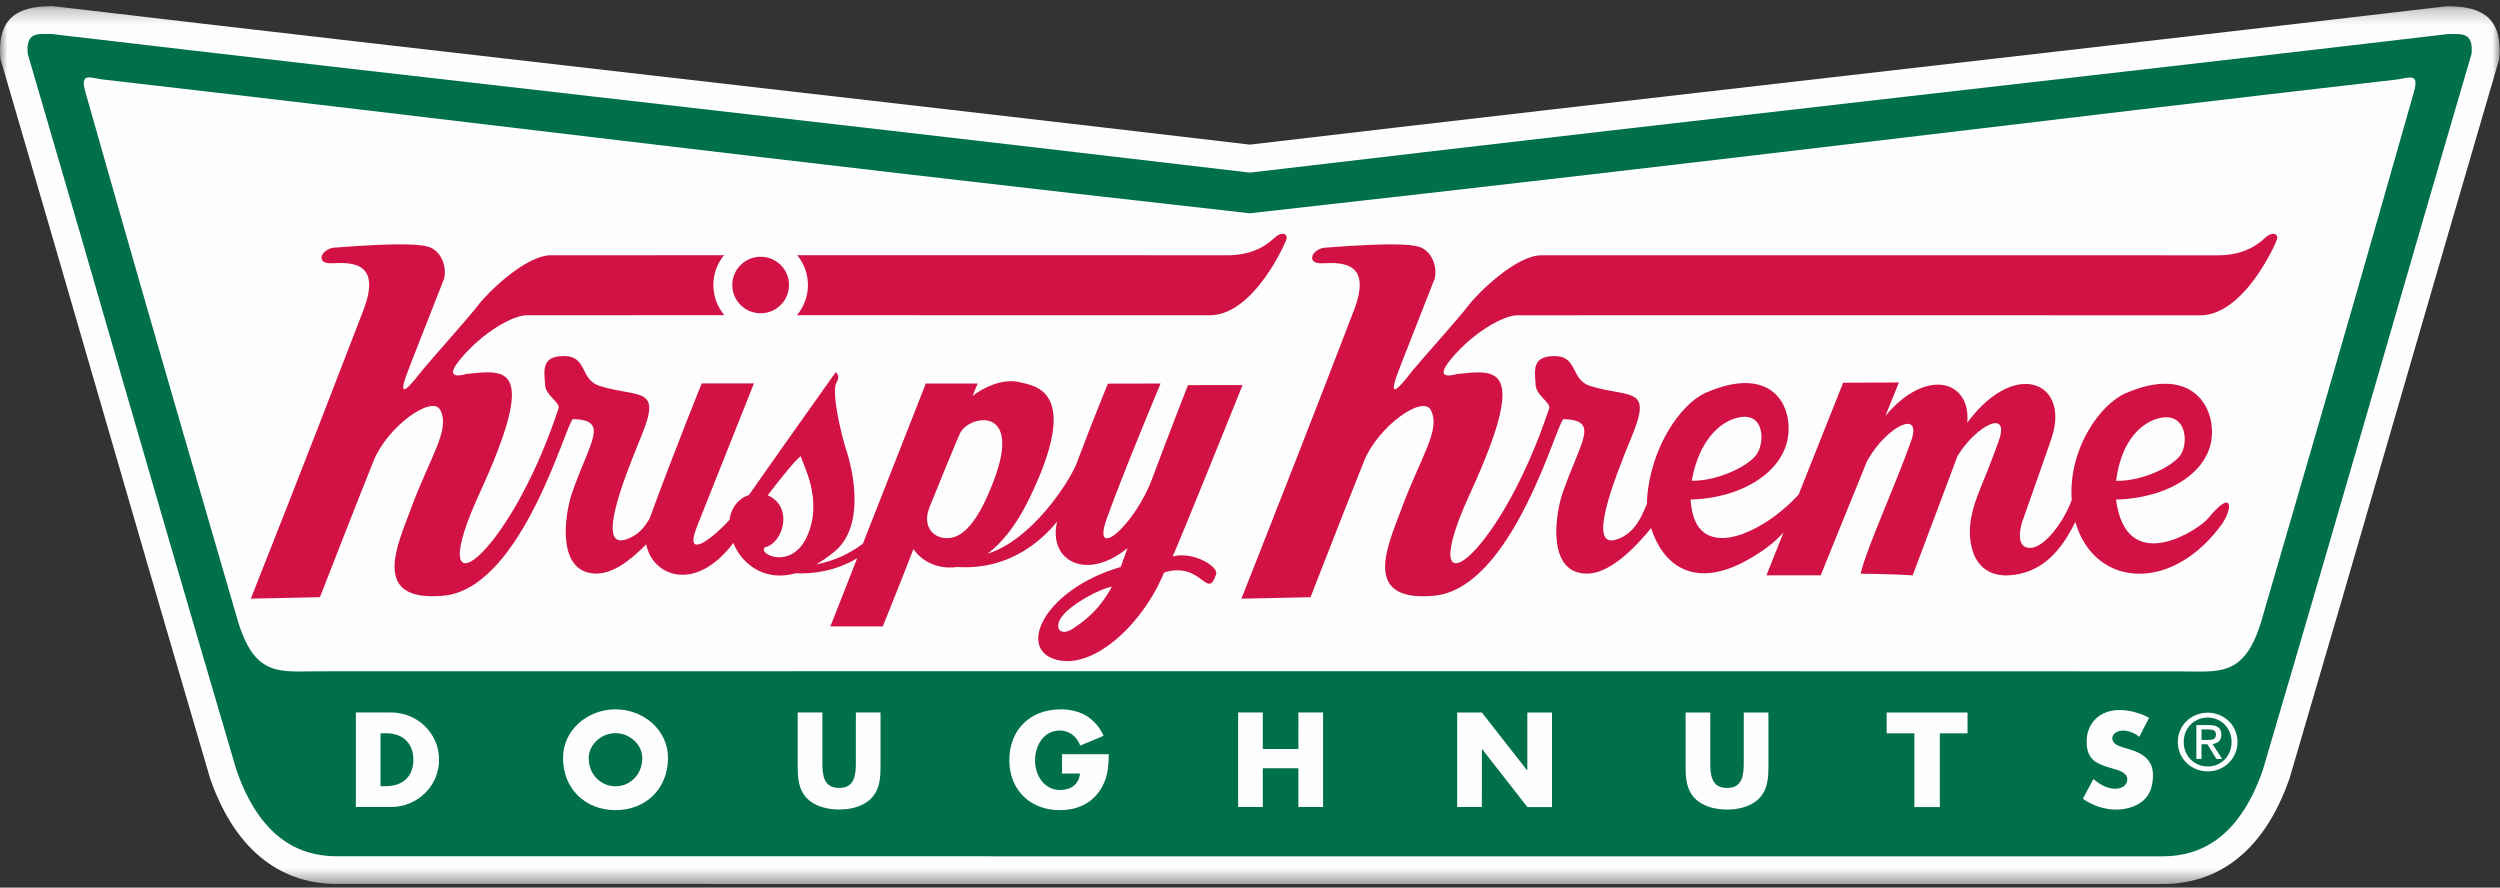 <?xml version="1.0" encoding="UTF-8"?>
<svg width="169px" height="60px" viewBox="0 0 169 60" version="1.1" xmlns="http://www.w3.org/2000/svg" xmlns:xlink="http://www.w3.org/1999/xlink">
    <rect x="0" y="0" width="169" height="60" fill="#333333" stroke="none"/>
    <!-- Generator: Sketch 49 (51002) - http://www.bohemiancoding.com/sketch -->
    <title>logo-krispy-kreme-doughnuts</title>
    <desc>Created with Sketch.</desc>
    <defs>
        <polygon id="path-1" points="0 0.239 168.979 0.239 168.979 59.583 0 59.583"></polygon>
    </defs>
    <g id="7.-Layouts" stroke="none" stroke-width="1" fill="none" fill-rule="evenodd">
        <g id="1.0-Home" transform="translate(-1260, -3438)">
            <g id="components/logo-wall" transform="translate(281, 3017)">
                <g id="logo-krispy-kreme-doughnuts" transform="translate(979, 421)">
                    <g id="Group-3" transform="translate(0, 0.177)">
                        <mask id="mask-2" fill="white">
                            <use xlink:href="#path-1"></use>
                        </mask>
                        <g id="Clip-2"></g>
                        <path d="M84.489,9.6 C111.526,6.418 138.371,3.425 165.397,0.246 L165.507,0.246 C167.939,0.246 169.184,1.174 168.951,3.803 C164.191,20.036 159.55,36.216 154.771,52.449 C152.928,57.733 149.624,59.584 146.195,59.583 L84.495,59.581 L22.779,59.578 C19.35,59.578 16.046,57.728 14.203,52.443 C9.421,36.192 4.791,20.043 0.028,3.796 C-0.205,1.167 1.041,0.239 3.472,0.239 L3.582,0.239 C30.622,3.423 57.435,6.414 84.489,9.6" id="Fill-1" fill="#FEFEFE" mask="url(#mask-2)"></path>
                    </g>
                    <path d="M84.49,14.418 C117.996,10.676 137.928,8.138 161.941,5.386 C162.804,5.3 163.582,4.826 163.18,6.222 C159.867,17.863 158.838,21.489 152.834,42.097 C151.667,45.84 149.955,45.373 147.285,45.386 C124.732,45.385 108.965,45.377 84.466,45.371 C59.967,45.374 44.216,45.382 21.662,45.38 C18.992,45.369 17.28,45.834 16.114,42.091 C10.111,21.483 9.082,17.856 5.771,6.216 C5.369,4.82 6.146,5.293 7.01,5.38 C31.023,8.134 50.983,10.673 84.49,14.418" id="Fill-4" fill="#FEFEFE"></path>
                    <path d="M165.493,2.302 C138.731,5.45 121.632,7.297 84.49,11.668 C47.347,7.293 30.22,5.446 3.458,2.295 C2.551,2.295 1.742,2.148 1.873,3.628 C7.642,23.307 8.478,26.555 15.982,52.052 C17.589,56.662 20.219,57.884 22.765,57.884 C47.825,57.885 121.122,57.888 146.181,57.889 C148.728,57.889 151.358,56.668 152.966,52.057 C160.471,26.562 161.307,23.313 167.078,3.635 C167.209,2.155 166.4,2.302 165.493,2.302" id="Fill-6" fill="#00704A"></path>
                    <path d="M163.179,6.222 C159.867,17.863 158.838,21.489 152.834,42.097 C151.667,45.84 149.955,45.373 147.285,45.386 C124.732,45.385 108.965,45.377 84.466,45.371 C59.966,45.374 44.216,45.382 21.662,45.38 C18.992,45.369 17.28,45.834 16.114,42.091 C10.111,21.483 9.082,17.856 5.771,6.216 C5.369,4.82 6.146,5.293 7.01,5.38 C31.023,8.134 50.983,10.673 84.489,14.418 C117.996,10.676 137.928,8.138 161.941,5.386 C162.805,5.3 163.582,4.826 163.179,6.222" id="Fill-8" fill="#FEFEFE"></path>
                    <path d="M148.822,50.02 L148.822,49.308 L149.297,49.308 C149.54,49.308 149.798,49.36 149.798,49.645 C149.798,49.998 149.534,50.02 149.239,50.02 L148.822,50.02 Z M148.822,50.313 L149.223,50.313 L149.83,51.305 L150.221,51.305 L149.566,50.296 C149.904,50.255 150.163,50.078 150.163,49.666 C150.163,49.214 149.894,49.015 149.35,49.015 L148.474,49.015 L148.474,51.305 L148.822,51.305 L148.822,50.313 Z M149.244,52.145 C150.331,52.145 151.254,51.305 151.254,50.155 C151.255,49.015 150.331,48.177 149.244,48.177 C148.148,48.177 147.221,49.015 147.221,50.155 C147.221,51.305 148.148,52.145 149.244,52.145 Z M147.62,50.155 C147.62,49.214 148.332,48.508 149.244,48.508 C150.147,48.508 150.856,49.214 150.856,50.155 C150.856,51.11 150.147,51.813 149.244,51.813 C148.332,51.813 147.62,51.11 147.62,50.155 Z" id="Fill-10" fill="#FEFEFE"></path>
                    <path d="M81.763,21.314 C84.791,21.32 86.979,16.27 86.984,16.105 C86.993,15.723 86.571,15.708 86.203,16.035 C85.834,16.363 84.916,17.277 82.894,17.257 C82.223,17.25 66.67,17.25 53.894,17.252 C54.346,17.801 54.616,18.502 54.616,19.267 C54.616,20.044 54.336,20.755 53.872,21.308 C65.961,21.308 79.908,21.31 81.763,21.314" id="Fill-12" fill="#D21244"></path>
                    <path d="M51.42,21.177 C52.479,21.177 53.338,20.322 53.338,19.267 C53.338,18.212 52.479,17.357 51.42,17.356 C50.36,17.356 49.502,18.212 49.502,19.267 C49.502,20.322 50.36,21.177 51.42,21.177" id="Fill-14" fill="#D21244"></path>
                    <path d="M63.597,36.325 C63.065,36.191 62.338,35.55 62.834,34.29 C62.834,34.29 64.678,29.731 64.914,29.261 C65.512,28.069 69.139,27.355 67.174,32.507 C65.936,35.751 64.787,36.626 63.597,36.325 Z M54.578,36.212 C53.532,38.601 51.151,37.441 51.721,36.996 C52.953,36.701 53.661,34.26 51.899,33.477 C52.954,32.106 53.697,31.189 54.125,30.837 C54.286,31.411 55.646,33.779 54.578,36.212 Z M71.772,41.693 C71.852,41.581 71.955,41.465 72.082,41.346 C72.844,40.632 74.313,39.832 75.171,39.65 C74.709,40.498 74.205,41.14 73.586,41.693 L73.585,41.693 C73.264,41.981 72.913,42.245 72.52,42.5 C71.693,43.04 71.217,42.468 71.772,41.695 L71.772,41.693 Z M70.68,41.693 C69.79,43.105 70.068,44.414 71.735,44.662 C73.406,44.91 75.388,43.615 76.922,41.693 L76.924,41.693 C77.637,40.797 78.253,39.77 78.696,38.699 C81.237,37.906 81.609,40.649 82.213,38.814 C82.382,38.301 80.65,37.243 79.27,37.617 C79.712,36.693 83.999,26.029 83.999,26.029 L80.306,26.034 C80.306,26.034 78.964,29.47 77.915,32.281 C76.718,35.548 73.762,38.021 74.81,35.079 C75.908,31.997 78.456,25.926 78.456,25.926 L74.893,25.934 C74.893,25.934 73.916,28.297 72.77,31.346 C72.254,32.633 69.729,36.512 66.753,37.433 C67.709,36.719 68.674,35.551 69.539,33.787 C73.181,26.352 69.943,26.101 68.963,25.843 C68.003,25.59 66.752,26 65.745,26.766 C65.943,26.256 66.094,25.925 66.094,25.925 L62.586,25.925 L58.332,36.75 C57.477,37.398 56.435,37.918 55.177,38.152 C55.565,37.927 55.971,37.65 56.396,37.304 C58.491,35.597 57.694,31.882 57.194,30.376 C56.882,29.432 56.168,26.456 56.551,25.854 C56.838,25.402 56.496,25.156 56.496,25.156 C56.496,25.156 52.015,31.466 50.617,33.477 C50.351,33.52 49.469,33.963 49.316,35.14 C47.999,36.577 46.225,37.832 47.115,35.597 C49.657,29.212 50.967,25.917 50.967,25.917 L47.438,25.917 C47.438,25.917 45.813,29.894 43.916,35.04 C43.598,35.62 43.099,36.25 42.235,36.49 C40.439,36.986 41.957,32.856 43.333,29.536 C44.768,26.072 43.281,26.926 40.545,26.092 C39.196,25.681 39.723,24.068 38.126,24.068 C36.529,24.068 36.803,25.113 36.846,26.022 C36.881,26.732 37.887,27.222 37.762,27.6 C34.329,37.969 28.458,41.979 32.39,33.412 C36.502,24.455 34.104,25.032 31.527,25.278 C31.527,25.278 29.804,25.855 31.128,24.267 C32.66,22.428 34.689,21.317 35.592,21.312 C36.002,21.31 41.698,21.308 48.967,21.308 C48.503,20.755 48.223,20.044 48.223,19.267 C48.223,18.502 48.494,17.801 48.945,17.253 C42.583,17.254 37.739,17.255 37.244,17.255 C35.507,17.255 32.911,19.844 32.326,20.624 C31.763,21.374 28.936,24.542 28.537,25.04 C28.137,25.536 26.781,27.374 27.436,25.46 C27.639,24.865 29.155,21.077 29.981,18.939 C30.145,18.651 30.189,17.416 29.267,16.817 C28.727,16.466 27.098,16.399 22.609,16.739 C21.729,16.805 21.257,17.866 22.459,17.796 C23.918,17.71 25.78,17.802 24.559,20.987 C20.811,30.758 16.956,40.469 16.956,40.469 L21.629,40.37 C21.629,40.37 24.054,34.137 25.254,31.153 C26.185,28.839 29.214,26.667 29.761,27.716 C30.465,29.067 29.06,30.879 27.735,34.505 C26.906,36.771 24.984,40.731 29.977,40.27 C35.366,39.774 38.331,28.317 38.743,28.33 C41.214,28.409 39.891,29.809 38.672,33.313 C38.205,34.657 37.545,38.676 40.239,38.775 C41.348,38.816 42.569,37.948 43.685,36.794 C44.078,38.91 46.966,40.151 49.579,36.7 C49.993,37.84 51.434,39.397 53.776,38.757 C54.938,38.8 56.427,38.63 57.944,37.739 L56.807,40.632 L56.134,42.344 L59.674,42.344 C59.674,42.344 59.799,42.036 59.937,41.693 L59.938,41.693 C60.017,41.495 60.116,41.25 60.222,40.986 C60.229,40.969 60.237,40.948 60.243,40.933 C60.669,39.874 61.257,38.395 61.748,37.115 C62.322,37.965 63.425,38.516 64.717,38.327 C66.438,38.452 69.151,38.06 71.458,35.265 C70.832,37.939 73.477,39.317 76.222,37.046 L75.757,38.33 C73.227,39.067 71.481,40.422 70.68,41.693 Z" id="Fill-16" fill="#D21244"></path>
                    <path d="M118.016,28.176 C119.216,28.234 119.271,29.823 118.8,30.636 C118.33,31.447 116.162,32.533 114.363,32.497 C114.984,29.051 117.002,28.127 118.016,28.176 M146.526,28.209 C147.754,28.267 147.902,29.847 147.468,30.654 C147.035,31.462 144.886,32.542 143.05,32.505 C143.485,29.079 145.489,28.161 146.526,28.209 M102.554,21.315 C103.688,21.308 145.418,21.31 148.725,21.317 C151.753,21.323 153.941,16.273 153.945,16.108 C153.954,15.726 153.533,15.711 153.164,16.038 C152.796,16.366 151.877,17.28 149.855,17.259 C148.731,17.248 105.733,17.257 104.206,17.257 C102.468,17.257 99.873,19.846 99.287,20.626 C98.725,21.376 95.897,24.545 95.498,25.042 C95.099,25.539 93.743,27.376 94.397,25.463 C94.601,24.868 96.116,21.079 96.942,18.941 C97.107,18.654 97.151,17.418 96.229,16.819 C95.689,16.468 94.06,16.401 89.571,16.742 C88.691,16.808 88.218,17.869 89.421,17.798 C90.879,17.713 92.742,17.805 91.521,20.989 C88.949,27.695 86.329,34.367 84.936,37.896 C84.48,39.053 83.919,40.471 83.919,40.471 L88.591,40.372 C88.591,40.372 89.043,39.212 89.432,38.218 C90.247,36.129 91.469,33.013 92.216,31.156 C93.147,28.842 96.176,26.669 96.723,27.719 C97.427,29.07 96.022,30.881 94.696,34.508 C94.255,35.716 93.503,37.404 93.652,38.649 C93.784,39.739 94.608,40.488 96.939,40.273 C98.098,40.166 99.146,39.552 100.079,38.652 L100.082,38.652 C103.487,35.374 105.382,28.323 105.704,28.333 C108.175,28.411 106.852,29.811 105.634,33.316 C105.212,34.531 104.631,37.934 106.516,38.649 L106.521,38.649 C106.72,38.723 106.945,38.769 107.2,38.778 C107.476,38.788 107.759,38.742 108.046,38.649 C109.256,38.257 110.53,37.032 111.617,35.698 C112.016,36.981 112.866,38.278 114.323,38.649 C114.844,38.782 115.443,38.796 116.127,38.649 C117.027,38.455 118.073,37.981 119.283,37.129 C119.777,36.781 120.197,36.397 120.565,35.998 L119.509,38.649 L119.412,38.893 L123.078,38.893 L123.177,38.649 L126.216,31.158 C126.257,31.094 126.298,31.027 126.338,30.959 C127.617,28.802 129.969,27.629 129.185,29.832 C128.135,32.781 126.256,36.913 125.833,38.567 L125.832,38.567 C125.829,38.58 125.787,38.757 125.782,38.782 C128.208,38.812 129.295,38.893 129.295,38.893 C129.295,38.893 129.411,38.584 129.418,38.567 C129.876,37.352 131.531,32.965 132.328,30.825 C133.617,28.726 135.893,27.614 135.12,29.787 C134.023,32.869 133.558,33.465 133.258,34.956 C133.026,36.113 133.142,37.983 134.476,38.649 L134.476,38.651 C134.861,38.843 135.346,38.935 135.953,38.882 C136.344,38.848 136.704,38.768 137.037,38.651 L137.043,38.651 C138.633,38.095 139.595,36.694 140.296,35.278 C140.81,37.105 142.023,38.267 143.515,38.649 L143.524,38.649 C144.224,38.826 144.986,38.831 145.765,38.651 L145.774,38.651 C147.267,38.306 148.825,37.288 150.144,35.51 C150.941,34.437 150.999,32.939 149.294,35.011 C148.62,35.829 144.041,38.819 143.127,34.265 C143.025,33.758 143.033,33.721 143.098,33.771 C146.554,33.672 149.517,31.896 149.532,29.238 C149.544,27.073 147.794,24.801 143.694,26.582 C141.984,27.325 139.866,30.265 140.038,33.672 C140.04,33.715 140.046,33.756 140.049,33.799 C139.471,35.368 138.174,37.039 137.225,37.039 C136.127,37.039 136.688,35.313 136.688,35.313 C136.688,35.313 138.504,30.174 138.688,29.619 C139.94,25.85 136.293,24.252 133.1,28.426 C133.061,28.477 133.025,28.523 132.988,28.573 C133.246,25.726 130.238,24.791 127.45,28.117 L128.368,25.853 L124.596,25.872 L121.588,33.429 C119.251,36.009 114.871,38.098 114.339,34.267 C114.268,33.758 114.277,33.72 114.339,33.77 C117.732,33.671 120.738,31.883 120.903,29.211 C121.038,27.033 119.452,24.748 115.332,26.54 C113.613,27.287 111.593,30.24 111.345,33.671 C111.336,33.794 111.333,33.928 111.337,34.069 C111.071,34.576 110.652,36.089 109.197,36.492 C107.4,36.989 108.919,32.858 110.295,29.538 C111.729,26.075 110.242,26.929 107.507,26.095 C106.157,25.684 106.685,24.071 105.088,24.071 C103.491,24.071 103.764,25.116 103.808,26.024 C103.843,26.734 104.849,27.225 104.724,27.603 C101.29,37.972 95.419,41.983 99.352,33.415 C103.463,24.458 101.065,25.035 98.489,25.281 C98.489,25.281 96.766,25.858 98.09,24.27 C99.622,22.431 101.651,21.32 102.554,21.315" id="Fill-18" fill="#D21244"></path>
                    <path d="M57.856,48.163 L57.856,51.528 C57.856,52.358 57.796,53.265 56.724,53.265 C55.652,53.265 55.592,52.358 55.592,51.528 L55.592,48.163 L53.925,48.163 L53.925,51.756 C53.925,52.578 53.959,53.392 54.597,54.01 C55.133,54.536 55.976,54.722 56.724,54.722 C57.473,54.723 58.316,54.536 58.851,54.011 C59.489,53.392 59.524,52.579 59.524,51.757 L59.524,48.163 L57.856,48.163 Z" id="Fill-20" fill="#FEFEFE"></path>
                    <path d="M71.793,50.986 L71.793,52.291 L73.006,52.291 C72.937,53.029 72.384,53.402 71.661,53.402 C70.564,53.402 69.968,52.393 69.968,51.401 C69.968,50.426 70.538,49.384 71.636,49.384 C72.308,49.384 72.793,49.791 73.023,50.401 L74.606,49.741 C74.053,48.545 73.031,47.952 71.713,47.952 C69.645,47.952 68.232,49.316 68.232,51.393 C68.232,53.401 69.636,54.766 71.653,54.766 C72.725,54.766 73.67,54.385 74.299,53.512 C74.869,52.715 74.937,51.918 74.955,50.986 L71.793,50.986 Z" id="Fill-22" fill="#FEFEFE"></path>
                    <path d="M25.725,49.569 L26.116,49.569 C27.188,49.569 27.945,50.213 27.945,51.358 C27.945,52.603 27.094,53.145 26.099,53.145 L25.725,53.145 L25.725,49.569 Z M24.057,54.553 L26.422,54.553 C28.201,54.553 29.681,53.154 29.681,51.358 C29.681,49.56 28.209,48.162 26.422,48.162 L24.057,48.162 L24.057,54.553 Z" id="Fill-24" fill="#FEFEFE"></path>
                    <path d="M41.609,49.561 C42.604,49.561 43.421,50.366 43.421,51.248 C43.421,52.349 42.604,53.154 41.609,53.154 C40.613,53.154 39.796,52.349 39.796,51.248 C39.796,50.366 40.613,49.561 41.609,49.561 M41.609,47.951 C39.762,47.95 38.061,49.307 38.061,51.239 C38.061,53.306 39.549,54.765 41.609,54.765 C43.668,54.765 45.157,53.307 45.157,51.239 C45.157,49.307 43.455,47.951 41.609,47.951" id="Fill-26" fill="#FEFEFE"></path>
                    <polygon id="Fill-28" fill="#FEFEFE" points="85.364 50.631 85.364 48.164 83.697 48.164 83.697 54.555 85.364 54.554 85.364 51.935 87.772 51.936 87.772 54.555 89.44 54.555 89.44 48.164 87.773 48.164 87.772 50.631"></polygon>
                    <polygon id="Fill-30" fill="#FEFEFE" points="98.507 54.555 100.174 54.555 100.175 50.64 100.192 50.64 103.247 54.556 104.914 54.556 104.914 48.165 103.247 48.165 103.247 52.072 103.23 52.072 100.175 48.165 98.507 48.165"></polygon>
                    <path d="M117.878,48.166 L117.878,51.53 C117.878,52.361 117.818,53.267 116.746,53.267 C115.674,53.267 115.614,52.361 115.614,51.53 L115.615,48.165 L113.947,48.165 L113.947,51.759 C113.947,52.581 113.981,53.395 114.619,54.014 C115.155,54.539 115.997,54.725 116.746,54.726 C117.495,54.725 118.338,54.539 118.873,54.014 C119.511,53.395 119.546,52.582 119.546,51.76 L119.546,48.166 L117.878,48.166 Z" id="Fill-32" fill="#FEFEFE"></path>
                    <polygon id="Fill-34" fill="#FEFEFE" points="131.13 49.573 133.005 49.573 133.005 48.166 127.538 48.166 127.538 49.573 129.413 49.573 129.413 54.557 131.13 54.557"></polygon>
                    <path d="M145.277,48.523 C144.707,48.201 143.916,47.997 143.269,47.997 C141.984,47.996 141.057,48.844 141.057,50.141 C141.056,51.379 141.746,51.65 142.792,51.947 C143.15,52.048 143.805,52.21 143.805,52.676 C143.805,53.125 143.388,53.32 142.997,53.32 C142.427,53.32 141.933,53.023 141.516,52.659 L140.801,53.998 C141.456,54.455 142.248,54.727 143.056,54.727 C143.703,54.727 144.375,54.548 144.877,54.125 C145.388,53.692 145.541,53.04 145.541,52.404 C145.541,51.371 144.851,50.921 143.958,50.658 L143.533,50.531 C143.244,50.438 142.792,50.294 142.792,49.921 C142.792,49.565 143.201,49.386 143.507,49.387 C143.916,49.387 144.307,49.556 144.613,49.811 L145.277,48.523 Z" id="Fill-36" fill="#FEFEFE"></path>
                </g>
            </g>
        </g>
    </g>
</svg>